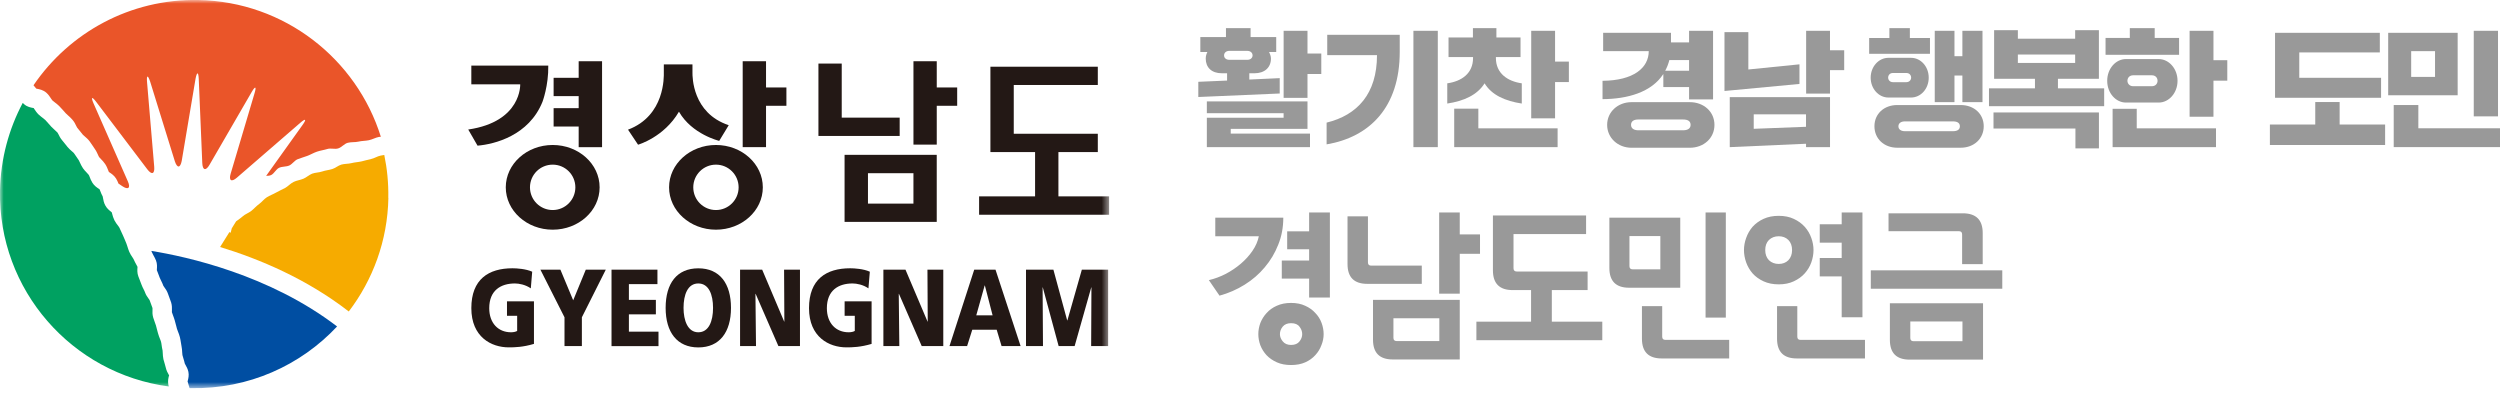 <svg width="337" height="53" viewBox="0 0 337 53" fill="none" xmlns="http://www.w3.org/2000/svg">
<mask id="mask0_8905_70" style="mask-type:luminance" maskUnits="userSpaceOnUse" x="0" y="0" width="150" height="53">
<path d="M149.507 0H0V52.328H149.507V0Z" fill="white"/>
</mask>
<g mask="url(#mask0_8905_70)">
<path d="M71.978 46.356C70.491 46.799 69.385 46.825 68.58 46.825C66.238 46.825 63.536 45.439 63.536 41.539C63.536 37.639 65.865 36.164 69.082 36.164C69.661 36.164 70.884 36.24 71.74 36.625L71.553 38.871C70.826 38.37 69.964 38.21 69.41 38.21C67.512 38.21 65.949 39.14 65.949 41.545C65.949 43.566 67.171 44.791 68.883 44.791C69.198 44.791 69.5 44.734 69.713 44.612V42.572H68.342V40.622H71.978V46.35V46.356Z" fill="#231815"/>
<path d="M76.095 42.771L72.846 36.35H75.542L77.266 40.481L78.965 36.35H81.661L78.437 42.771V46.652H76.095V42.771Z" fill="#231815"/>
<path d="M82.433 36.35H88.623V38.3H84.775V40.423H88.411V42.374H84.775V44.708H88.765V46.658H82.433V36.356V36.35Z" fill="#231815"/>
<path d="M92.141 41.501C92.141 39.718 92.708 38.21 94.13 38.21C95.552 38.21 96.118 39.718 96.118 41.501C96.118 43.284 95.552 44.792 94.13 44.792C92.708 44.792 92.141 43.194 92.141 41.501ZM89.728 41.501C89.728 44.779 91.266 46.832 94.136 46.832C97.006 46.832 98.537 44.779 98.537 41.501C98.537 38.223 97.025 36.17 94.136 36.17C91.247 36.17 89.728 38.191 89.728 41.501Z" fill="#231815"/>
<path d="M99.755 36.35H102.74L105.707 43.349H105.732L105.694 36.35H107.836V46.652H104.928L101.859 39.609H101.833L101.91 46.652H99.761V36.35H99.755Z" fill="#231815"/>
<path d="M117.497 46.356C116.011 46.799 114.904 46.825 114.1 46.825C111.757 46.825 109.055 45.439 109.055 41.539C109.055 37.639 111.384 36.164 114.602 36.164C115.181 36.164 116.403 36.24 117.253 36.625L117.066 38.871C116.339 38.37 115.483 38.21 114.923 38.21C113.025 38.21 111.462 39.14 111.462 41.545C111.462 43.566 112.684 44.791 114.396 44.791C114.711 44.791 115.013 44.734 115.226 44.612V42.572H113.855V40.622H117.491V46.35L117.497 46.356Z" fill="#231815"/>
<path d="M119.08 36.35H122.059L125.032 43.349H125.058L125.02 36.35H127.155V46.652H124.247L121.178 39.609H121.152L121.23 46.652H119.08V36.35Z" fill="#231815"/>
<path d="M133.802 42.508H131.601L132.733 38.48H132.759L133.802 42.508ZM127.99 46.652H130.365L131.061 44.452H134.355L135.012 46.652H137.578L134.194 36.35H131.325L127.99 46.652Z" fill="#231815"/>
<path d="M138.311 36.35H141.998L143.857 43.194H143.883L145.833 36.35H149.378V46.652H147.088L147.126 38.743H147.1L144.861 46.652H142.706L140.57 38.743H140.544L140.595 46.652H138.305V36.35H138.311Z" fill="#231815"/>
<path d="M121.276 15.857H113.465V8.569H110.325V18.326H121.276V15.857Z" fill="#231815"/>
<path d="M78.005 19.84H81.158V8.255H78.005V10.488H74.627V12.957H78.005V14.58H74.627V17.056H78.005V19.84Z" fill="#231815"/>
<path d="M142.675 26.471V20.5H147.984V18.03H136.654V11.456H147.984V8.993H133.508V20.5H139.529V26.471H131.983V28.947H149.509V26.471H142.675Z" fill="#231815"/>
<path d="M126.274 8.255H123.134V19.494H126.274V14.26H129.028V11.79H126.274V8.255Z" fill="#231815"/>
<path d="M113.848 20.872V29.91H126.272V20.872H113.848ZM117.001 27.447V23.348H123.132V27.447H117.001Z" fill="#231815"/>
<path d="M74.503 19.544C71.009 19.544 68.178 22.104 68.178 25.253C68.178 28.402 71.009 30.962 74.503 30.962C77.997 30.962 80.828 28.409 80.828 25.253C80.828 22.097 77.997 19.544 74.503 19.544ZM74.503 28.313C72.811 28.313 71.441 26.947 71.441 25.253C71.441 23.56 72.811 22.194 74.503 22.194C76.195 22.194 77.559 23.566 77.559 25.253C77.559 26.94 76.189 28.313 74.503 28.313Z" fill="#231815"/>
<path d="M96.51 19.544C93.022 19.544 90.191 22.104 90.191 25.253C90.191 28.402 93.022 30.962 96.51 30.962C99.997 30.962 102.828 28.409 102.828 25.253C102.828 22.097 99.997 19.544 96.51 19.544ZM96.51 28.313C94.817 28.313 93.453 26.947 93.453 25.253C93.453 23.56 94.824 22.194 96.51 22.194C98.195 22.194 99.566 23.566 99.566 25.253C99.566 26.94 98.195 28.313 96.51 28.313Z" fill="#231815"/>
<path d="M73.123 13.733C73.123 13.733 73.959 11.54 73.908 8.839H63.535V11.366H70.124C70.124 11.366 70.356 16.402 63.117 17.46L64.372 19.635C66.669 19.442 71.289 18.281 73.123 13.733Z" fill="#231815"/>
<path d="M96.953 18.986L98.233 16.876C93.318 15.247 93.344 10.327 93.344 9.808V8.679H89.483V9.833C89.483 10.289 89.67 15.593 84.657 17.479L86.009 19.506C86.009 19.506 89.509 18.512 91.523 15.055C93.273 18.114 96.959 18.993 96.959 18.993L96.953 18.986Z" fill="#231815"/>
<path d="M103.261 8.255H100.115V19.834H103.261V14.26H106.008V11.79H103.261V8.255Z" fill="#231815"/>
<path d="M26.752 -0C17.532 -0.173 9.335 4.413 4.516 11.494C4.606 11.597 4.684 11.693 4.754 11.783C4.806 11.841 4.851 11.905 4.896 11.95C4.922 11.95 4.947 11.956 4.967 11.962C5.308 12.027 5.822 12.116 6.266 12.514C6.543 12.764 6.723 13.046 6.865 13.264C6.923 13.361 7.013 13.489 7.051 13.527C7.129 13.598 7.244 13.688 7.367 13.784C7.566 13.932 7.791 14.105 8.01 14.329C8.197 14.515 8.364 14.701 8.525 14.887C8.634 15.022 8.744 15.144 8.853 15.259C8.937 15.349 9.052 15.452 9.175 15.561C9.355 15.721 9.561 15.907 9.754 16.132C10.005 16.414 10.153 16.709 10.262 16.946C10.307 17.036 10.378 17.164 10.403 17.209C10.584 17.415 10.751 17.633 10.912 17.838L11.169 18.159C11.214 18.216 11.323 18.306 11.427 18.39C11.62 18.556 11.864 18.762 12.076 19.044C12.237 19.256 12.372 19.461 12.501 19.66C12.598 19.807 12.688 19.942 12.771 20.064C12.977 20.346 13.099 20.628 13.209 20.866C13.267 20.994 13.318 21.122 13.37 21.186C13.415 21.25 13.511 21.346 13.614 21.449C13.781 21.622 13.994 21.834 14.174 22.11C14.367 22.398 14.483 22.694 14.573 22.924C14.605 23.014 14.643 23.11 14.676 23.181C14.708 23.207 14.753 23.232 14.791 23.258C15.03 23.418 15.396 23.662 15.654 24.079C15.795 24.31 15.892 24.547 15.969 24.746L16.471 25.086C17.288 25.638 17.635 25.349 17.236 24.451L12.617 13.957C12.224 13.053 12.385 12.963 12.977 13.746L19.861 22.828C20.46 23.611 20.872 23.457 20.788 22.475L19.823 11.084C19.739 10.102 19.926 10.064 20.241 11L23.574 21.757C23.889 22.694 24.301 22.668 24.494 21.699L26.36 10.609C26.553 9.64 26.746 9.66 26.791 10.641L27.267 21.982C27.312 22.963 27.743 23.072 28.239 22.219L33.926 12.405C34.422 11.552 34.595 11.629 34.312 12.572L31.095 23.405C30.812 24.348 31.198 24.592 31.938 23.944L40.47 16.561C41.21 15.914 41.358 16.048 40.785 16.844L35.876 23.707C36.127 23.701 36.378 23.688 36.571 23.585C36.969 23.373 37.201 22.828 37.613 22.623C38.025 22.424 38.565 22.495 38.983 22.315C39.402 22.129 39.691 21.642 40.109 21.468C40.528 21.302 40.971 21.18 41.39 21.026C41.853 20.859 42.284 20.59 42.734 20.442C43.191 20.288 43.68 20.224 44.131 20.083C44.581 19.942 45.128 20.141 45.565 20.012C46.048 19.878 46.415 19.364 46.878 19.249C47.348 19.127 47.849 19.198 48.294 19.095C48.776 18.98 49.265 18.999 49.715 18.903C50.204 18.8 50.629 18.544 51.073 18.46C51.157 18.441 51.247 18.434 51.337 18.434C48.068 7.954 38.372 0.231 26.752 -0Z" fill="#EA5529"/>
<path d="M22.777 50.673C22.777 50.673 22.79 50.621 22.796 50.596C22.777 50.564 22.757 50.519 22.732 50.487C22.609 50.269 22.436 49.961 22.352 49.576C22.32 49.428 22.275 49.261 22.217 49.082C22.153 48.883 22.088 48.665 22.03 48.428C21.959 48.12 21.953 47.831 21.94 47.6C21.94 47.459 21.927 47.312 21.915 47.241C21.857 46.997 21.818 46.766 21.792 46.555C21.767 46.382 21.747 46.215 21.709 46.08C21.683 45.965 21.619 45.824 21.561 45.67C21.483 45.471 21.387 45.24 21.316 44.977L21.245 44.727L21.02 43.867C20.982 43.733 20.924 43.572 20.859 43.412C20.789 43.226 20.711 43.014 20.647 42.79C20.531 42.392 20.544 42.02 20.557 41.75C20.557 41.667 20.557 41.577 20.557 41.526C20.505 41.372 20.448 41.205 20.377 41.032C20.306 40.846 20.235 40.66 20.164 40.455C20.145 40.416 20.081 40.327 20.029 40.256C19.875 40.051 19.669 39.762 19.54 39.39C19.508 39.287 19.437 39.146 19.36 38.999C19.264 38.806 19.148 38.582 19.058 38.325C18.987 38.126 18.91 37.928 18.826 37.716L18.646 37.248C18.479 36.799 18.511 36.369 18.53 36.093C18.53 36.055 18.537 36.01 18.537 35.971C18.492 35.875 18.434 35.766 18.363 35.644C18.26 35.452 18.131 35.227 18.028 34.977C18.003 34.907 17.919 34.791 17.842 34.669C17.713 34.477 17.552 34.239 17.424 33.944C17.321 33.701 17.25 33.47 17.186 33.264C17.134 33.104 17.089 32.95 17.044 32.841C16.96 32.649 16.89 32.463 16.812 32.283C16.735 32.103 16.671 31.93 16.593 31.776L16.375 31.302C16.278 31.084 16.188 30.878 16.092 30.686C16.06 30.615 15.963 30.493 15.879 30.378C15.738 30.198 15.564 29.974 15.422 29.692C15.268 29.384 15.191 29.089 15.127 28.851C15.107 28.774 15.082 28.678 15.062 28.62C15.024 28.588 14.979 28.55 14.94 28.518C14.721 28.345 14.419 28.101 14.207 27.716C13.994 27.344 13.936 26.966 13.885 26.696C13.872 26.626 13.859 26.529 13.846 26.485C13.705 26.241 13.615 25.997 13.537 25.798C13.499 25.696 13.46 25.593 13.422 25.516C13.383 25.49 13.338 25.458 13.299 25.433C13.055 25.272 12.72 25.048 12.469 24.657C12.289 24.381 12.18 24.099 12.096 23.874C12.051 23.758 12 23.617 11.961 23.572C11.91 23.495 11.807 23.393 11.704 23.284C11.543 23.117 11.356 22.931 11.189 22.687C11.002 22.412 10.88 22.142 10.777 21.924C10.726 21.808 10.661 21.668 10.629 21.616C10.494 21.43 10.372 21.244 10.269 21.084C10.166 20.923 10.063 20.769 9.967 20.648C9.921 20.583 9.806 20.487 9.69 20.391C9.516 20.237 9.297 20.051 9.098 19.807L8.828 19.467C8.667 19.268 8.519 19.082 8.371 18.903C8.133 18.621 7.991 18.338 7.882 18.107C7.837 18.024 7.785 17.909 7.753 17.877C7.65 17.761 7.522 17.646 7.38 17.524C7.232 17.389 7.065 17.235 6.897 17.062C6.756 16.908 6.627 16.767 6.505 16.619C6.363 16.459 6.235 16.305 6.113 16.183C6.022 16.093 5.887 15.991 5.746 15.882C5.579 15.754 5.392 15.612 5.205 15.439C4.942 15.183 4.768 14.913 4.626 14.701C4.601 14.657 4.568 14.612 4.543 14.567C4.517 14.567 4.491 14.56 4.465 14.554C4.15 14.496 3.674 14.413 3.275 14.066C3.198 14.002 3.127 13.938 3.063 13.874C1.203 17.376 0.09 21.385 0 25.657C-0.264 39.101 9.696 50.365 22.751 52.097C22.725 52.007 22.699 51.917 22.687 51.821C22.603 51.353 22.699 50.949 22.77 50.673H22.777Z" fill="#00A161"/>
<path d="M20.467 33.989C20.512 34.098 20.583 34.226 20.66 34.374C20.776 34.586 20.911 34.823 21.027 35.105C21.201 35.56 21.169 35.99 21.149 36.279C21.149 36.324 21.143 36.382 21.143 36.42L21.278 36.766C21.362 36.984 21.452 37.209 21.535 37.446C21.574 37.542 21.638 37.677 21.709 37.818C21.812 38.03 21.934 38.267 22.031 38.55C22.024 38.53 22.018 38.524 22.018 38.524C22.037 38.556 22.108 38.652 22.153 38.723C22.314 38.941 22.526 39.236 22.655 39.627C22.7 39.768 22.764 39.922 22.822 40.089C22.906 40.307 22.996 40.532 23.073 40.782C23.195 41.186 23.182 41.564 23.176 41.846C23.17 41.923 23.17 42.026 23.17 42.077C23.208 42.199 23.26 42.334 23.311 42.481C23.388 42.687 23.478 42.918 23.549 43.168L23.787 44.059L23.852 44.316C23.877 44.419 23.929 44.553 23.993 44.701C24.077 44.919 24.18 45.163 24.25 45.451C24.315 45.708 24.347 45.958 24.386 46.176C24.411 46.343 24.431 46.51 24.463 46.638C24.534 46.952 24.546 47.247 24.559 47.491C24.559 47.632 24.572 47.773 24.591 47.857C24.624 47.998 24.669 48.152 24.72 48.312C24.785 48.517 24.855 48.748 24.907 48.998C24.92 49.037 24.971 49.12 25.003 49.184C25.132 49.409 25.312 49.723 25.396 50.127C25.492 50.596 25.389 51.013 25.319 51.288C25.306 51.327 25.299 51.372 25.286 51.416C25.312 51.5 25.338 51.602 25.376 51.712C25.441 51.891 25.499 52.09 25.55 52.315C25.614 52.315 25.672 52.321 25.737 52.321C33.496 52.475 40.535 49.248 45.438 44.008C36.327 37.029 25.145 34.586 20.396 33.822C20.422 33.88 20.448 33.931 20.474 33.989H20.467Z" fill="#004EA2"/>
<path d="M52.342 26.683C52.38 24.695 52.187 22.758 51.801 20.891C51.64 20.917 51.473 20.942 51.312 20.974C50.862 21.058 50.463 21.346 50.038 21.43C49.6 21.52 49.182 21.654 48.758 21.75C48.294 21.86 47.825 21.872 47.381 21.988C46.931 22.103 46.448 22.065 46.017 22.187C45.579 22.315 45.213 22.655 44.801 22.783C44.344 22.931 43.861 22.963 43.43 23.117C42.986 23.271 42.491 23.252 42.073 23.412C41.655 23.579 41.307 23.919 40.915 24.085C40.477 24.271 39.995 24.323 39.596 24.515C39.152 24.727 38.824 25.125 38.425 25.343C38.007 25.561 37.595 25.74 37.215 25.958C36.803 26.196 36.353 26.35 35.986 26.581C35.581 26.837 35.298 27.235 34.95 27.485C34.545 27.774 34.242 28.139 33.901 28.409C33.509 28.723 33.033 28.87 32.73 29.153C32.422 29.428 32.087 29.627 31.83 29.832L31.244 30.775C31.122 31.218 31.122 31.545 30.935 31.269L29.668 33.296C34.983 34.919 41.352 37.594 47.014 41.988C50.263 37.728 52.245 32.437 52.354 26.677L52.342 26.683Z" fill="#F6AB00"/>
</g>
<path d="M172.506 10.538V12.604L161.533 13.076V11.027L165.41 10.86V9.877H164.716C163.327 9.877 162.532 9.099 162.532 7.895C162.532 7.556 162.632 7.251 162.754 7.012H161.804V4.996H165.259V3.792H168.579V4.996H172.034V7.012H171.068C171.202 7.284 171.323 7.573 171.323 7.895C171.323 9.099 170.478 9.877 169.102 9.877H168.408V10.722L172.506 10.533V10.538ZM165.903 17.38V18.007H176.588V19.834H162.682V15.87H173.029V15.259H162.682V13.666H176.25V17.375H165.903V17.38ZM165.698 8.062H168.153C168.558 8.062 168.847 7.807 168.847 7.468C168.847 7.113 168.558 6.857 168.136 6.857H165.698C165.293 6.857 165.004 7.113 165.004 7.468C165.004 7.823 165.293 8.062 165.698 8.062ZM176.25 7.217H178.111V9.977H176.25V13.193H173.033V4.152H176.25V7.217Z" fill="#999999"/>
<path d="M178.827 16.53C182.976 15.514 185.619 12.637 185.619 7.434H178.911V4.691H188.684V6.995C188.684 14.447 184.636 18.479 178.827 19.462V16.53ZM190.528 19.834V4.151H193.816V19.834H190.528Z" fill="#999999"/>
<path d="M195.095 11.232C197.027 10.96 198.566 9.893 198.566 7.827V7.694H195.262V5.05H198.55V3.796H201.715V5.05H204.968V7.694H201.648V7.827C201.648 9.893 203.225 10.96 205.136 11.232V13.958C202.899 13.62 201.071 12.808 200.122 11.232C199.139 12.808 197.328 13.62 195.091 13.958V11.232H195.095ZM196.027 19.834V14.652H199.281V17.296H209.966V19.834H196.027ZM206.407 15.953V4.151H209.623V8.3H211.484V11.06H209.623V15.953H206.407Z" fill="#999999"/>
<path d="M224.217 9.977C222.624 12.432 219.407 13.348 216.021 13.364V10.893C220.202 10.859 222.251 9.149 222.251 6.895H216.104V4.423H225.25V5.711H227.688V4.151H230.921V13.398H227.688V11.738H224.217V9.977ZM227.789 13.77C229.65 13.77 231.109 15.041 231.109 16.835C231.109 18.63 229.654 19.918 227.789 19.918H219.931C218.103 19.918 216.643 18.596 216.643 16.835C216.643 15.075 218.098 13.77 219.931 13.77H227.789ZM226.877 17.563C227.47 17.563 227.893 17.341 227.893 16.835C227.893 16.292 227.47 16.108 226.877 16.108H220.846C220.303 16.108 219.864 16.296 219.864 16.835C219.864 17.341 220.303 17.563 220.846 17.563H226.877ZM227.688 9.538V8.099H225.028C224.894 8.626 224.706 9.099 224.468 9.538H227.684H227.688Z" fill="#999999"/>
<path d="M232.46 12.265V4.335H235.676V9.366L242.568 8.672V11.315L232.456 12.265H232.46ZM233.171 19.834V13.093H246.687V19.834H243.454V19.378L233.175 19.834H233.171ZM236.403 17.363L243.45 17.091V15.414H236.403V17.363ZM243.467 12.62V4.151H246.683V6.778H248.598V9.454H246.683V12.62H243.467Z" fill="#999999"/>
<path d="M251.962 7.251V5.118H254.69V3.796H257.449V5.118H260.16V7.251H251.962ZM254.555 7.794H257.604C258.926 7.794 259.992 8.978 259.992 10.471C259.992 11.964 258.926 13.148 257.604 13.148H254.555C253.251 13.148 252.167 11.964 252.167 10.471C252.167 8.978 253.251 7.794 254.555 7.794ZM255.756 14.159H264.291C266.119 14.159 267.407 15.364 267.407 17.02C267.407 18.676 266.119 19.914 264.291 19.914H255.756C253.961 19.914 252.674 18.693 252.674 17.02C252.674 15.347 253.961 14.159 255.756 14.159ZM256.977 11.077C257.382 11.077 257.621 10.772 257.621 10.467C257.621 10.128 257.382 9.839 256.977 9.839H255.166C254.76 9.839 254.522 10.128 254.522 10.467C254.522 10.772 254.76 11.077 255.166 11.077H256.977ZM263.275 17.685C263.852 17.685 264.191 17.463 264.191 17.024C264.191 16.585 263.852 16.363 263.275 16.363H256.772C256.266 16.363 255.906 16.602 255.906 17.024C255.906 17.447 256.262 17.685 256.772 17.685H263.275ZM260.803 13.771V4.152H263.463V7.573H264.529V4.152H267.24V13.771H264.529V10.178H263.463V13.771H260.803Z" fill="#999999"/>
<path d="M277.41 11.909H283.642V14.314H268.114V11.909H274.312V10.621H268.807V4.068H272.007V5.218H279.731V4.068H282.931V10.621H277.41V11.909ZM268.724 17.325V15.159H282.935V20.002H279.769V17.325H268.729H268.724ZM272.007 7.351V8.484H279.731V7.351H272.007Z" fill="#999999"/>
<path d="M283.829 7.384V5.114H287.099V3.792H290.453V5.114H293.74V7.384H283.833H283.829ZM286.572 7.962H290.993C292.365 7.962 293.531 9.25 293.531 10.893C293.531 12.537 292.365 13.825 290.993 13.825H286.572C285.218 13.825 284.051 12.553 284.051 10.893C284.051 9.233 285.218 7.962 286.572 7.962ZM284.779 19.834V14.669H288.032V17.296H298.717V19.834H284.779ZM290.077 11.621C290.57 11.621 290.838 11.265 290.838 10.893C290.838 10.488 290.566 10.149 290.077 10.149H287.538C287.066 10.149 286.777 10.488 286.777 10.893C286.777 11.265 287.066 11.621 287.538 11.621H290.077ZM295.158 15.736V4.152H298.374V8.116H300.239V10.876H298.374V15.736H295.158Z" fill="#999999"/>
<path d="M305.982 19.546V16.785H312.096V13.754H315.383V16.785H321.514V19.546H305.986H305.982ZM306.676 13.176V4.423H320.799V7.066H309.942V10.487H320.97V13.181H306.676V13.176Z" fill="#999999"/>
<path d="M321.928 12.838V4.423H331.292V12.842H321.928V12.838ZM322.673 19.834V14.159H325.993V17.291H337V19.83H322.673V19.834ZM325.027 10.366H328.243V6.895H325.027V10.366ZM333.462 15.685V4.151H336.732V15.685H333.462Z" fill="#999999"/>
<path d="M179.268 40.105H176.47V37.557H172.784V35.123H176.47V33.599H173.512V31.187H176.47V28.639H179.268V40.105ZM172.989 29.344C172.989 30.649 172.761 31.862 172.306 32.984C171.866 34.107 171.26 35.123 170.486 36.033C169.728 36.943 168.825 37.724 167.779 38.376C166.732 39.029 165.602 39.522 164.389 39.855L162.955 37.762C163.729 37.58 164.487 37.3 165.231 36.92C165.974 36.526 166.649 36.071 167.255 35.555C167.877 35.024 168.401 34.448 168.825 33.826C169.265 33.189 169.553 32.529 169.69 31.847H163.82V29.344H172.989ZM174.035 49.206C174.763 49.206 175.4 49.085 175.946 48.842C176.492 48.599 176.947 48.273 177.311 47.864C177.675 47.469 177.948 47.022 178.13 46.521C178.328 46.036 178.426 45.543 178.426 45.042C178.426 44.542 178.335 44.041 178.153 43.541C177.971 43.04 177.691 42.593 177.311 42.199C176.947 41.789 176.492 41.463 175.946 41.22C175.4 40.962 174.763 40.834 174.035 40.834C173.307 40.834 172.663 40.962 172.101 41.22C171.555 41.463 171.1 41.789 170.736 42.199C170.372 42.593 170.092 43.04 169.895 43.541C169.713 44.041 169.622 44.542 169.622 45.042C169.622 45.543 169.713 46.044 169.895 46.544C170.092 47.044 170.372 47.492 170.736 47.886C171.116 48.281 171.578 48.599 172.124 48.842C172.67 49.085 173.307 49.206 174.035 49.206ZM174.035 46.498C173.55 46.498 173.178 46.339 172.92 46.021C172.663 45.717 172.534 45.391 172.534 45.042C172.534 44.678 172.655 44.345 172.898 44.041C173.156 43.723 173.535 43.564 174.035 43.564C174.566 43.564 174.945 43.723 175.173 44.041C175.415 44.345 175.537 44.678 175.537 45.042C175.537 45.391 175.415 45.717 175.173 46.021C174.93 46.339 174.551 46.498 174.035 46.498ZM199.505 34.213H196.775V39.582H194V28.639H196.775V31.596H199.505V34.213ZM184.308 38.263C182.533 38.263 181.646 37.375 181.646 35.601V29.162H184.399V35.373C184.399 35.661 184.543 35.806 184.831 35.806H191.656V38.263H184.308ZM187.743 48.455C185.969 48.455 185.081 47.568 185.081 45.793V40.424H196.775V48.455H187.743ZM187.834 45.543C187.834 45.831 187.978 45.975 188.266 45.975H194.022V42.904H187.834V45.543ZM203.908 39.104C202.134 39.104 201.246 38.217 201.246 36.443V29.048H213.805V31.551H204.022V36.169C204.022 36.458 204.174 36.602 204.477 36.602H214.01V39.104H209.186V43.359H215.989V45.861H199.017V43.359H206.388V39.104H203.908ZM232.641 42.813H229.911V28.639H232.641V42.813ZM219.605 38.786C217.83 38.786 216.943 37.899 216.943 36.124V29.344H226.498V38.786H219.605ZM223.996 48.319C222.221 48.319 221.334 47.431 221.334 45.657V41.266H224.064V45.384C224.064 45.672 224.208 45.816 224.496 45.816H233.096V48.319H223.996ZM219.65 35.874C219.65 36.162 219.794 36.306 220.082 36.306H223.814V31.824H219.65V35.874ZM251.058 42.767H248.26V37.262H245.302V34.782H248.26V32.711H245.302V30.232H248.26V28.639H251.058V42.767ZM242.208 48.319C240.434 48.319 239.546 47.431 239.546 45.657V41.266H242.276V45.384C242.276 45.672 242.421 45.816 242.709 45.816H251.4V48.319H242.208ZM235.087 33.712C235.087 33.166 235.186 32.62 235.383 32.074C235.58 31.513 235.868 31.013 236.247 30.573C236.642 30.133 237.135 29.776 237.726 29.503C238.318 29.23 239 29.094 239.774 29.094C240.547 29.094 241.222 29.23 241.799 29.503C242.39 29.776 242.883 30.133 243.278 30.573C243.672 31.013 243.968 31.513 244.165 32.074C244.362 32.62 244.461 33.166 244.461 33.712C244.461 34.258 244.362 34.812 244.165 35.373C243.968 35.919 243.672 36.412 243.278 36.852C242.883 37.292 242.39 37.648 241.799 37.921C241.222 38.194 240.547 38.331 239.774 38.331C239 38.331 238.318 38.194 237.726 37.921C237.135 37.648 236.642 37.292 236.247 36.852C235.868 36.412 235.58 35.919 235.383 35.373C235.186 34.812 235.087 34.258 235.087 33.712ZM237.954 33.712C237.954 34.274 238.121 34.729 238.454 35.078C238.803 35.411 239.243 35.578 239.774 35.578C240.305 35.578 240.737 35.411 241.071 35.078C241.404 34.729 241.571 34.274 241.571 33.712C241.571 33.136 241.404 32.681 241.071 32.347C240.737 32.014 240.305 31.847 239.774 31.847C239.243 31.847 238.803 32.014 238.454 32.347C238.121 32.681 237.954 33.136 237.954 33.712ZM269.908 36.443V38.922H252.185V36.443H269.908ZM257.418 48.478C255.643 48.478 254.756 47.591 254.756 45.816V40.879H267.314V48.478H257.418ZM257.509 45.566C257.509 45.854 257.66 45.998 257.964 45.998H264.539V43.336H257.509V45.566ZM267.269 35.601H264.493V31.596C264.493 31.308 264.349 31.164 264.061 31.164H254.574V28.753H264.584C266.374 28.753 267.269 29.64 267.269 31.415V35.601Z" fill="#999999"/>
</svg>
